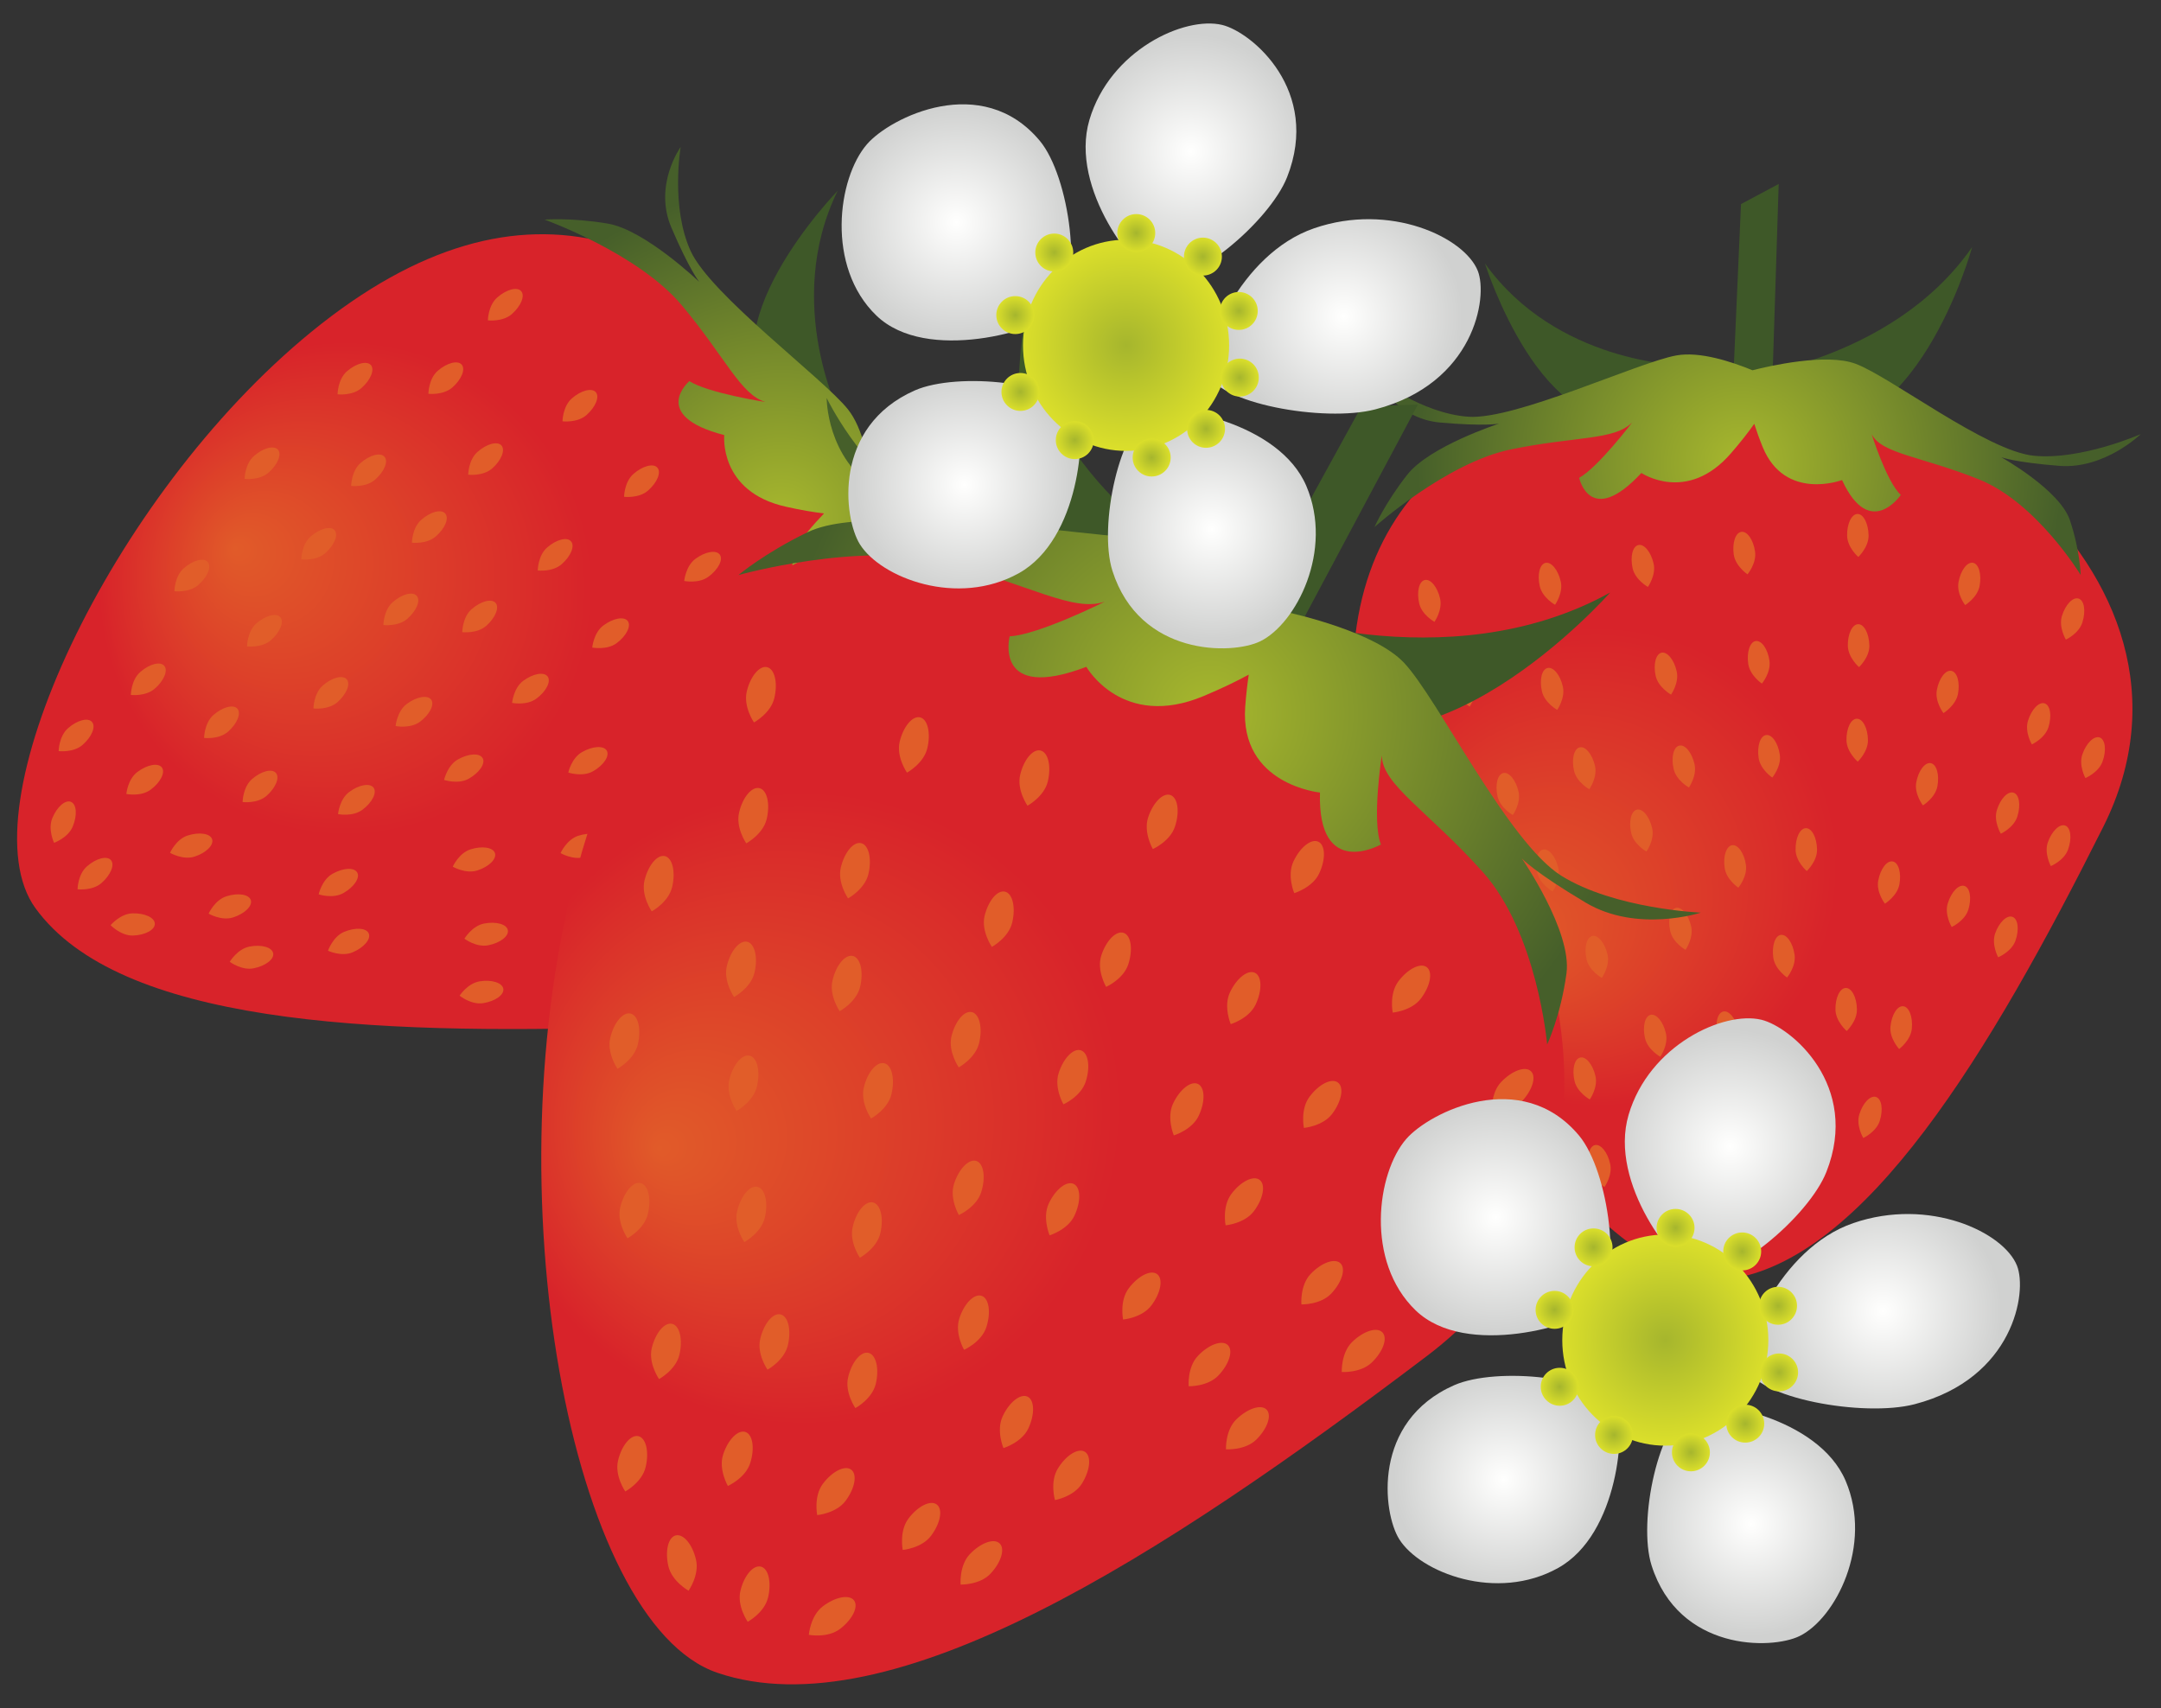 <?xml version="1.0" encoding="UTF-8"?> <svg xmlns="http://www.w3.org/2000/svg" xmlns:xlink="http://www.w3.org/1999/xlink" x="0" y="0" width="525" height="415" viewBox="0, 0, 525, 415"><rect x="0" y="0" width="525" height="415" fill="#333333" stroke="none"/><defs><radialGradient id="Gradient_1" gradientUnits="userSpaceOnUse" cx="391.442" cy="207.703" r="66.938" fx="367.375" fy="229.188"><stop offset="0" stop-color="#E15B29"></stop><stop offset="0.871" stop-color="#D8232A"></stop><stop offset="1" stop-color="#D8232A"></stop></radialGradient><radialGradient id="Gradient_2" gradientUnits="userSpaceOnUse" cx="422.789" cy="112.618" r="78.51"><stop offset="0" stop-color="#A7B72D"></stop><stop offset="0.005" stop-color="#A7B72D"></stop><stop offset="1" stop-color="#465F2A"></stop></radialGradient><radialGradient id="Gradient_3" gradientUnits="userSpaceOnUse" cx="88.218" cy="144.488" r="68.971" fx="56.959" fy="133.18"><stop offset="0" stop-color="#E15B29"></stop><stop offset="0.871" stop-color="#D8232A"></stop><stop offset="1" stop-color="#D8232A"></stop></radialGradient><radialGradient id="Gradient_4" gradientUnits="userSpaceOnUse" cx="189.792" cy="126.38" r="80.895"><stop offset="0" stop-color="#A7B72D"></stop><stop offset="0.005" stop-color="#A7B72D"></stop><stop offset="1" stop-color="#465F2A"></stop></radialGradient><radialGradient id="Gradient_5" gradientUnits="userSpaceOnUse" cx="200.998" cy="267.704" r="88.442" fx="159.923" fy="279.102"><stop offset="0" stop-color="#E15B29"></stop><stop offset="0.871" stop-color="#D8232A"></stop><stop offset="1" stop-color="#D8232A"></stop></radialGradient><radialGradient id="Gradient_6" gradientUnits="userSpaceOnUse" cx="293.712" cy="173.341" r="103.726"><stop offset="0" stop-color="#A7B72D"></stop><stop offset="0.005" stop-color="#A7B72D"></stop><stop offset="1" stop-color="#465F2A"></stop></radialGradient><radialGradient id="Gradient_7" gradientUnits="userSpaceOnUse" cx="232.351" cy="54.029" r="28.287"><stop offset="0" stop-color="#FFFFFE"></stop><stop offset="1" stop-color="#D0D1D0"></stop></radialGradient><radialGradient id="Gradient_8" gradientUnits="userSpaceOnUse" cx="234.285" cy="117.767" r="26.729"><stop offset="0" stop-color="#FFFFFE"></stop><stop offset="1" stop-color="#D0D1D0"></stop></radialGradient><radialGradient id="Gradient_9" gradientUnits="userSpaceOnUse" cx="294.418" cy="128.594" r="27.144"><stop offset="0" stop-color="#FFFFFE"></stop><stop offset="1" stop-color="#D0D1D0"></stop></radialGradient><radialGradient id="Gradient_10" gradientUnits="userSpaceOnUse" cx="326.432" cy="76.871" r="28.867"><stop offset="0" stop-color="#FFFFFE"></stop><stop offset="1" stop-color="#D0D1D0"></stop></radialGradient><radialGradient id="Gradient_11" gradientUnits="userSpaceOnUse" cx="289.339" cy="36.8" r="28.477"><stop offset="0" stop-color="#FFFFFE"></stop><stop offset="1" stop-color="#D0D1D0"></stop></radialGradient><radialGradient id="Gradient_12" gradientUnits="userSpaceOnUse" cx="273.569" cy="83.893" r="25.349"><stop offset="0" stop-color="#A6B62D"></stop><stop offset="0.005" stop-color="#A6B62D"></stop><stop offset="1" stop-color="#DBDF2B"></stop></radialGradient><radialGradient id="Gradient_13" gradientUnits="userSpaceOnUse" cx="256.127" cy="61.349" r="4.607"><stop offset="0" stop-color="#A6B62D"></stop><stop offset="0.005" stop-color="#A6B62D"></stop><stop offset="1" stop-color="#DBDF2B"></stop></radialGradient><radialGradient id="Gradient_14" gradientUnits="userSpaceOnUse" cx="246.655" cy="76.549" r="4.609"><stop offset="0" stop-color="#A6B62D"></stop><stop offset="0.005" stop-color="#A6B62D"></stop><stop offset="1" stop-color="#DBDF2B"></stop></radialGradient><radialGradient id="Gradient_15" gradientUnits="userSpaceOnUse" cx="247.905" cy="95.226" r="4.607"><stop offset="0" stop-color="#A6B62D"></stop><stop offset="0.005" stop-color="#A6B62D"></stop><stop offset="1" stop-color="#DBDF2B"></stop></radialGradient><radialGradient id="Gradient_16" gradientUnits="userSpaceOnUse" cx="261.108" cy="106.93" r="4.609"><stop offset="0" stop-color="#A6B62D"></stop><stop offset="0.005" stop-color="#A6B62D"></stop><stop offset="1" stop-color="#DBDF2B"></stop></radialGradient><radialGradient id="Gradient_17" gradientUnits="userSpaceOnUse" cx="279.79" cy="111.167" r="4.609"><stop offset="0" stop-color="#A6B62D"></stop><stop offset="0.005" stop-color="#A6B62D"></stop><stop offset="1" stop-color="#DBDF2B"></stop></radialGradient><radialGradient id="Gradient_18" gradientUnits="userSpaceOnUse" cx="293.002" cy="104.191" r="4.607"><stop offset="0" stop-color="#A6B62D"></stop><stop offset="0.005" stop-color="#A6B62D"></stop><stop offset="1" stop-color="#DBDF2B"></stop></radialGradient><radialGradient id="Gradient_19" gradientUnits="userSpaceOnUse" cx="301.206" cy="91.734" r="4.609"><stop offset="0" stop-color="#A6B62D"></stop><stop offset="0.005" stop-color="#A6B62D"></stop><stop offset="1" stop-color="#DBDF2B"></stop></radialGradient><radialGradient id="Gradient_20" gradientUnits="userSpaceOnUse" cx="300.961" cy="75.548" r="4.602"><stop offset="0" stop-color="#A6B62D"></stop><stop offset="0.005" stop-color="#A6B62D"></stop><stop offset="1" stop-color="#DBDF2B"></stop></radialGradient><radialGradient id="Gradient_21" gradientUnits="userSpaceOnUse" cx="292.241" cy="62.34" r="4.609"><stop offset="0" stop-color="#A6B62D"></stop><stop offset="0.005" stop-color="#A6B62D"></stop><stop offset="1" stop-color="#DBDF2B"></stop></radialGradient><radialGradient id="Gradient_22" gradientUnits="userSpaceOnUse" cx="276.049" cy="56.617" r="4.609"><stop offset="0" stop-color="#A6B62D"></stop><stop offset="0.005" stop-color="#A6B62D"></stop><stop offset="1" stop-color="#DBDF2B"></stop></radialGradient><radialGradient id="Gradient_23" gradientUnits="userSpaceOnUse" cx="363.358" cy="295.726" r="28.293"><stop offset="0" stop-color="#FFFFFE"></stop><stop offset="1" stop-color="#D0D1D0"></stop></radialGradient><radialGradient id="Gradient_24" gradientUnits="userSpaceOnUse" cx="365.293" cy="359.455" r="26.729"><stop offset="0" stop-color="#FFFFFE"></stop><stop offset="1" stop-color="#D0D1D0"></stop></radialGradient><radialGradient id="Gradient_25" gradientUnits="userSpaceOnUse" cx="425.425" cy="370.284" r="27.146"><stop offset="0" stop-color="#FFFFFE"></stop><stop offset="1" stop-color="#D0D1D0"></stop></radialGradient><radialGradient id="Gradient_26" gradientUnits="userSpaceOnUse" cx="457.442" cy="318.565" r="28.863"><stop offset="0" stop-color="#FFFFFE"></stop><stop offset="1" stop-color="#D0D1D0"></stop></radialGradient><radialGradient id="Gradient_27" gradientUnits="userSpaceOnUse" cx="420.345" cy="278.496" r="28.483"><stop offset="0" stop-color="#FFFFFE"></stop><stop offset="1" stop-color="#D0D1D0"></stop></radialGradient><radialGradient id="Gradient_28" gradientUnits="userSpaceOnUse" cx="404.575" cy="325.581" r="25.339"><stop offset="0" stop-color="#A6B62D"></stop><stop offset="0.005" stop-color="#A6B62D"></stop><stop offset="1" stop-color="#DBDF2B"></stop></radialGradient><radialGradient id="Gradient_29" gradientUnits="userSpaceOnUse" cx="387.143" cy="303.047" r="4.607"><stop offset="0" stop-color="#A6B62D"></stop><stop offset="0.005" stop-color="#A6B62D"></stop><stop offset="1" stop-color="#DBDF2B"></stop></radialGradient><radialGradient id="Gradient_30" gradientUnits="userSpaceOnUse" cx="377.67" cy="318.228" r="4.609"><stop offset="0" stop-color="#A6B62D"></stop><stop offset="0.005" stop-color="#A6B62D"></stop><stop offset="1" stop-color="#DBDF2B"></stop></radialGradient><radialGradient id="Gradient_31" gradientUnits="userSpaceOnUse" cx="378.92" cy="336.919" r="4.609"><stop offset="0" stop-color="#A6B62D"></stop><stop offset="0.005" stop-color="#A6B62D"></stop><stop offset="1" stop-color="#DBDF2B"></stop></radialGradient><radialGradient id="Gradient_32" gradientUnits="userSpaceOnUse" cx="392.114" cy="348.619" r="4.604"><stop offset="0" stop-color="#A6B62D"></stop><stop offset="0.005" stop-color="#A6B62D"></stop><stop offset="1" stop-color="#DBDF2B"></stop></radialGradient><radialGradient id="Gradient_33" gradientUnits="userSpaceOnUse" cx="410.795" cy="352.852" r="4.607"><stop offset="0" stop-color="#A6B62D"></stop><stop offset="0.005" stop-color="#A6B62D"></stop><stop offset="1" stop-color="#DBDF2B"></stop></radialGradient><radialGradient id="Gradient_34" gradientUnits="userSpaceOnUse" cx="423.999" cy="345.879" r="4.607"><stop offset="0" stop-color="#A6B62D"></stop><stop offset="0.005" stop-color="#A6B62D"></stop><stop offset="1" stop-color="#DBDF2B"></stop></radialGradient><radialGradient id="Gradient_35" gradientUnits="userSpaceOnUse" cx="432.221" cy="333.429" r="4.607"><stop offset="0" stop-color="#A6B62D"></stop><stop offset="0.005" stop-color="#A6B62D"></stop><stop offset="1" stop-color="#DBDF2B"></stop></radialGradient><radialGradient id="Gradient_36" gradientUnits="userSpaceOnUse" cx="431.967" cy="317.242" r="4.609"><stop offset="0" stop-color="#A6B62D"></stop><stop offset="0.005" stop-color="#A6B62D"></stop><stop offset="1" stop-color="#DBDF2B"></stop></radialGradient><radialGradient id="Gradient_37" gradientUnits="userSpaceOnUse" cx="423.256" cy="304.039" r="4.609"><stop offset="0" stop-color="#A6B62D"></stop><stop offset="0.005" stop-color="#A6B62D"></stop><stop offset="1" stop-color="#DBDF2B"></stop></radialGradient><radialGradient id="Gradient_38" gradientUnits="userSpaceOnUse" cx="407.065" cy="298.311" r="4.607"><stop offset="0" stop-color="#A6B62D"></stop><stop offset="0.005" stop-color="#A6B62D"></stop><stop offset="1" stop-color="#DBDF2B"></stop></radialGradient></defs><g id="Layer_1"><path d="M408.744,88.736 C408.744,88.736 378.139,88.306 360.756,64 C360.756,64 374.779,108.511 398.51,100.611 C422.24,92.701 408.744,88.736 408.744,88.736" fill="#3E5828"></path><path d="M420.697,92.017 C420.697,92.017 459.389,88.472 479.115,60.025 C479.115,60.025 465.522,110.328 434.74,104.039 C403.959,97.74 420.697,92.017 420.697,92.017" fill="#3E5828"></path><path d="M510.99,200.845 C483.529,255.65 453.081,306.392 419.76,310.797 C391.42,314.547 342.709,249.263 331.108,189.068 C318.667,124.371 354.917,97.974 409.311,90.396 C463.705,82.818 542.104,138.677 510.99,200.845 z" fill="url(#Gradient_1)"></path><path d="M346.147,140.914 C347.553,140.592 349.213,142.613 349.858,145.416 C350.502,148.228 348.49,151.08 348.49,151.08 C348.49,151.08 345.404,149.381 344.779,146.578 C344.135,143.775 344.74,141.226 346.147,140.914" fill="#E15D29"></path><path d="M354.721,161.48 C356.127,161.168 357.787,163.179 358.432,165.992 C359.076,168.804 357.045,171.656 357.045,171.656 C357.045,171.656 353.979,169.967 353.334,167.154 C352.69,164.332 353.315,161.793 354.721,161.48" fill="#E15D29"></path><path d="M375.463,136.754 C376.869,136.431 378.529,138.453 379.174,141.265 C379.819,144.068 377.787,146.929 377.787,146.929 C377.787,146.929 374.721,145.23 374.076,142.418 C373.432,139.625 374.057,137.066 375.463,136.754" fill="#E15D29"></path><path d="M398.022,132.418 C399.428,132.086 401.088,134.097 401.733,136.92 C402.377,139.732 400.346,142.593 400.346,142.593 C400.346,142.593 397.279,140.894 396.635,138.082 C396.01,135.269 396.615,132.73 398.022,132.418" fill="#E15D29"></path><path d="M375.971,162.291 C377.377,161.968 379.057,163.99 379.682,166.802 C380.326,169.595 378.315,172.467 378.315,172.467 C378.315,172.467 375.248,170.767 374.604,167.965 C373.959,165.152 374.565,162.603 375.971,162.291" fill="#E15D29"></path><path d="M383.783,181.568 C385.19,181.236 386.831,183.267 387.494,186.08 C388.139,188.883 386.108,191.744 386.108,191.744 C386.108,191.744 383.042,190.054 382.397,187.252 C381.752,184.42 382.377,181.89 383.783,181.568" fill="#E15D29"></path><path d="M397.67,196.705 C399.076,196.383 400.736,198.404 401.381,201.217 C402.026,204.029 399.994,206.881 399.994,206.881 C399.994,206.881 396.928,205.181 396.283,202.369 C395.658,199.566 396.264,197.037 397.67,196.705" fill="#E15D29"></path><path d="M403.647,158.58 C405.033,158.267 406.713,160.279 407.338,163.092 C407.983,165.894 405.971,168.756 405.971,168.756 C405.971,168.756 402.904,167.056 402.24,164.254 C401.615,161.451 402.24,158.912 403.647,158.58" fill="#E15D29"></path><path d="M407.983,181.148 C409.389,180.826 411.029,182.847 411.674,185.65 C412.319,188.463 410.307,191.324 410.307,191.324 C410.307,191.324 407.24,189.625 406.596,186.822 C405.951,184.01 406.557,181.461 407.983,181.148" fill="#E15D29"></path><path d="M407.143,220.582 C408.549,220.25 410.229,222.261 410.854,225.074 C411.498,227.896 409.486,230.758 409.486,230.758 C409.486,230.758 406.42,229.058 405.776,226.246 C405.131,223.433 405.756,220.894 407.143,220.582" fill="#E15D29"></path><path d="M418.647,245.748 C420.053,245.426 421.713,247.447 422.338,250.26 C422.983,253.072 420.971,255.924 420.971,255.924 C420.971,255.924 417.904,254.244 417.26,251.431 C416.615,248.609 417.24,246.07 418.647,245.748" fill="#E15D29"></path><path d="M365.209,187.818 C366.615,187.496 368.276,189.517 368.92,192.33 C369.565,195.142 367.533,198.013 367.533,198.013 C367.533,198.013 364.467,196.314 363.822,193.492 C363.178,190.679 363.803,188.14 365.209,187.818" fill="#E15D29"></path><path d="M374.877,206.402 C376.283,206.08 377.944,208.101 378.588,210.904 C379.213,213.717 377.201,216.578 377.201,216.578 C377.201,216.578 374.115,214.879 373.49,212.066 C372.846,209.263 373.451,206.715 374.877,206.402" fill="#E15D29"></path><path d="M386.831,227.398 C388.236,227.086 389.897,229.097 390.542,231.91 C391.186,234.713 389.154,237.574 389.154,237.574 C389.154,237.574 386.088,235.885 385.444,233.072 C384.819,230.26 385.424,227.72 386.831,227.398" fill="#E15D29"></path><path d="M401.01,246.549 C402.417,246.236 404.096,248.248 404.721,251.06 C405.365,253.873 403.354,256.734 403.354,256.734 C403.354,256.734 400.287,255.035 399.643,252.232 C398.998,249.42 399.604,246.881 401.01,246.549" fill="#E15D29"></path><path d="M344.662,180.396 C346.069,180.074 347.729,182.076 348.373,184.888 C349.018,187.701 346.986,190.572 346.986,190.572 C346.986,190.572 343.92,188.873 343.276,186.06 C342.631,183.258 343.256,180.709 344.662,180.396" fill="#E15D29"></path><path d="M351.811,209.146 C353.217,208.814 354.877,210.836 355.522,213.638 C356.167,216.461 354.135,219.322 354.135,219.322 C354.135,219.322 351.069,217.623 350.424,214.81 C349.779,211.998 350.404,209.468 351.811,209.146" fill="#E15D29"></path><path d="M367.24,236.275 C368.667,235.963 370.307,237.974 370.951,240.787 C371.596,243.59 369.584,246.451 369.584,246.451 C369.584,246.451 366.518,244.761 365.873,241.949 C365.229,239.136 365.854,236.588 367.24,236.275" fill="#E15D29"></path><path d="M383.901,256.929 C385.307,256.607 386.967,258.629 387.611,261.441 C388.256,264.244 386.225,267.115 386.225,267.115 C386.225,267.115 383.158,265.416 382.514,262.603 C381.869,259.781 382.494,257.242 383.901,256.929" fill="#E15D29"></path><path d="M387.475,278.199 C388.881,277.886 390.542,279.898 391.167,282.711 C391.831,285.523 389.799,288.375 389.799,288.375 C389.799,288.375 386.733,286.695 386.088,283.873 C385.444,281.07 386.069,278.521 387.475,278.199" fill="#E15D29"></path><path d="M423.042,129.215 C424.467,129 425.971,131.148 426.381,134 C426.792,136.842 424.545,139.537 424.545,139.537 C424.545,139.537 421.635,137.593 421.205,134.752 C420.795,131.89 421.615,129.41 423.042,129.215" fill="#E15D29"></path><path d="M426.537,155.738 C427.983,155.533 429.467,157.681 429.877,160.523 C430.287,163.385 428.042,166.08 428.042,166.08 C428.042,166.08 425.131,164.136 424.721,161.275 C424.311,158.433 425.131,155.953 426.537,155.738" fill="#E15D29"></path><path d="M429.057,178.58 C430.483,178.365 431.986,180.513 432.397,183.375 C432.807,186.217 430.561,188.912 430.561,188.912 C430.561,188.912 427.651,186.968 427.24,184.117 C426.831,181.265 427.631,178.785 429.057,178.58" fill="#E15D29"></path><path d="M420.815,205.338 C422.24,205.142 423.744,207.281 424.154,210.123 C424.565,212.974 422.319,215.66 422.319,215.66 C422.319,215.66 419.408,213.726 418.998,210.875 C418.569,208.033 419.389,205.552 420.815,205.338" fill="#E15D29"></path><path d="M432.631,227.135 C434.076,226.929 435.561,229.078 435.971,231.929 C436.401,234.791 434.154,237.486 434.154,237.486 C434.154,237.486 431.225,235.533 430.815,232.691 C430.404,229.83 431.205,227.349 432.631,227.135" fill="#E15D29"></path><path d="M404.76,268.814 C406.186,268.599 407.67,270.738 408.101,273.59 C408.51,276.451 406.264,279.136 406.264,279.136 C406.264,279.136 403.354,277.203 402.924,274.361 C402.514,271.49 403.334,269.01 404.76,268.814" fill="#E15D29"></path><path d="M451.264,124.869 C452.69,124.84 453.901,127.154 453.959,130.045 C454.018,132.926 451.459,135.318 451.459,135.318 C451.459,135.318 448.803,133.033 448.744,130.142 C448.686,127.252 449.819,124.908 451.264,124.869" fill="#E15D29"></path><path d="M451.42,151.646 C452.865,151.597 454.076,153.922 454.154,156.812 C454.213,159.693 451.635,162.076 451.635,162.076 C451.635,162.076 448.979,159.791 448.92,156.9 C448.861,154.029 449.994,151.676 451.42,151.646" fill="#E15D29"></path><path d="M451.088,174.615 C452.533,174.576 453.764,176.881 453.803,179.771 C453.861,182.662 451.322,185.045 451.322,185.045 C451.322,185.045 448.667,182.769 448.588,179.888 C448.529,176.998 449.643,174.635 451.088,174.615" fill="#E15D29"></path><path d="M438.725,201.207 C440.17,201.168 441.381,203.482 441.44,206.363 C441.498,209.244 438.94,211.627 438.94,211.627 C438.94,211.627 436.283,209.351 436.225,206.48 C436.167,203.59 437.279,201.226 438.725,201.207" fill="#E15D29"></path><path d="M448.432,240.025 C449.858,240.006 451.088,242.32 451.127,245.201 C451.205,248.082 448.647,250.484 448.647,250.484 C448.647,250.484 445.971,248.189 445.912,245.318 C445.854,242.418 446.967,240.064 448.432,240.025" fill="#E15D29"></path><path d="M479.331,136.734 C480.736,136.998 481.459,139.508 480.932,142.359 C480.404,145.181 477.417,147.008 477.417,147.008 C477.417,147.008 475.268,144.224 475.815,141.392 C476.342,138.551 477.904,136.47 479.331,136.734" fill="#E15D29"></path><path d="M474.057,162.984 C475.483,163.248 476.205,165.758 475.678,168.59 C475.131,171.431 472.143,173.248 472.143,173.248 C472.143,173.248 470.014,170.465 470.542,167.642 C471.069,164.801 472.651,162.72 474.057,162.984" fill="#E15D29"></path><path d="M469.057,185.406 C470.483,185.679 471.205,188.199 470.678,191.031 C470.151,193.853 467.162,195.67 467.162,195.67 C467.162,195.67 465.014,192.896 465.542,190.064 C466.069,187.232 467.651,185.152 469.057,185.406" fill="#E15D29"></path><path d="M459.819,209.293 C461.244,209.547 461.967,212.056 461.44,214.898 C460.893,217.73 457.924,219.547 457.924,219.547 C457.924,219.547 455.776,216.773 456.303,213.941 C456.831,211.109 458.393,209.019 459.819,209.293" fill="#E15D29"></path><path d="M442.221,265.201 C443.647,265.465 444.369,267.984 443.842,270.816 C443.295,273.648 440.307,275.455 440.307,275.455 C440.307,275.455 438.178,272.681 438.705,269.859 C439.233,267.017 440.815,264.937 442.221,265.201" fill="#E15D29"></path><path d="M462.358,244.468 C463.803,244.605 464.74,247.047 464.467,249.908 C464.194,252.779 461.381,254.859 461.381,254.859 C461.381,254.859 458.998,252.281 459.272,249.42 C459.545,246.549 460.932,244.322 462.358,244.468" fill="#E15D29"></path><path d="M504.975,145.426 C506.361,145.855 506.772,148.424 505.912,151.177 C505.072,153.931 501.889,155.396 501.889,155.396 C501.889,155.396 500.092,152.398 500.932,149.644 C501.792,146.871 503.588,144.986 504.975,145.426" fill="#E15D29"></path><path d="M496.713,170.885 C498.101,171.304 498.51,173.883 497.67,176.646 C496.811,179.39 493.627,180.855 493.627,180.855 C493.627,180.855 491.831,177.847 492.69,175.093 C493.529,172.349 495.346,170.455 496.713,170.885" fill="#E15D29"></path><path d="M489.174,192.584 C490.561,193.004 490.971,195.582 490.111,198.336 C489.272,201.09 486.088,202.554 486.088,202.554 C486.088,202.554 484.272,199.556 485.131,196.793 C485.99,194.039 487.787,192.154 489.174,192.584" fill="#E15D29"></path><path d="M477.24,215.24 C478.608,215.66 479.037,218.238 478.197,220.992 C477.338,223.746 474.154,225.211 474.154,225.211 C474.154,225.211 472.338,222.213 473.197,219.468 C474.057,216.695 475.854,214.81 477.24,215.24" fill="#E15D29"></path><path d="M510.111,179.166 C511.459,179.664 511.792,182.252 510.815,184.967 C509.877,187.681 506.635,189.029 506.635,189.029 C506.635,189.029 504.936,185.943 505.912,183.238 C506.851,180.504 508.744,178.707 510.111,179.166" fill="#E15D29"></path><path d="M501.713,200.562 C503.081,201.051 503.393,203.648 502.436,206.353 C501.479,209.078 498.236,210.416 498.236,210.416 C498.236,210.416 496.557,207.33 497.514,204.635 C498.471,201.9 500.365,200.093 501.713,200.562" fill="#E15D29"></path><path d="M488.901,222.75 C490.268,223.218 490.601,225.816 489.643,228.541 C488.667,231.246 485.444,232.574 485.444,232.574 C485.444,232.574 483.764,229.517 484.701,226.793 C485.658,224.078 487.553,222.252 488.901,222.75" fill="#E15D29"></path><path d="M455.756,266.51 C457.123,266.939 457.553,269.508 456.694,272.261 C455.854,275.015 452.67,276.48 452.67,276.48 C452.67,276.48 450.854,273.472 451.713,270.718 C452.572,267.955 454.369,266.07 455.756,266.51" fill="#E15D29"></path><path d="M425.287,266.412 C426.713,266.676 427.417,269.195 426.889,272.027 C426.361,274.859 423.373,276.676 423.373,276.676 C423.373,276.676 421.225,273.902 421.772,271.06 C422.299,268.228 423.861,266.148 425.287,266.412" fill="#E15D29"></path><path d="M401.694,291.5 C402.826,290.592 405.209,291.676 407.045,293.912 C408.861,296.138 408.315,299.605 408.315,299.605 C408.315,299.605 404.819,299.429 402.983,297.203 C401.167,294.976 400.581,292.427 401.694,291.5" fill="#E15D29"></path><path d="M418.256,289.752 C419.662,289.439 421.322,291.451 421.967,294.254 C422.611,297.066 420.601,299.937 420.601,299.937 C420.601,299.937 417.514,298.238 416.889,295.426 C416.244,292.613 416.851,290.074 418.256,289.752" fill="#E15D29"></path><path d="M436.381,287.75 C437.67,288.385 437.67,291.011 436.381,293.58 C435.111,296.168 431.733,297.105 431.733,297.105 C431.733,297.105 430.444,293.843 431.713,291.265 C433.002,288.668 435.092,287.105 436.381,287.75" fill="#E15D29"></path><path d="M420.697,100.875 L422.963,49.586 L432.123,44.693 L430.404,98.404 L420.697,100.875" fill="#3E5828"></path><path d="M494.076,110.718 C482.611,109.566 459.213,91.49 450.795,88.375 C443.667,85.728 429.76,88.931 425.756,89.957 C420.561,87.818 412.904,85.328 407.26,86.353 C397.963,88.023 368.178,102.037 356.752,101.246 C345.326,100.474 334.076,91.685 334.076,91.685 C334.076,91.685 338.92,101.656 349.819,102.652 C360.697,103.619 364.174,102.926 364.174,102.926 C364.174,102.926 347.319,108.385 341.869,115.347 C336.42,122.31 333.92,128.052 333.92,128.052 C333.92,128.052 351.401,112.388 367.104,109.176 C382.807,105.943 392.221,107.008 396.518,102.633 C396.518,102.633 388.256,113.541 383.647,116.09 C383.647,116.09 386.264,128.345 398.764,114.908 C398.764,114.908 409.858,122.427 420.502,110.152 C422.885,107.408 424.74,105.025 426.186,102.965 C426.733,104.644 427.377,106.51 428.217,108.57 C433.647,121.871 447.514,116.627 447.514,116.627 C454.272,131.334 461.792,120.24 461.792,120.24 C458.334,117.076 454.701,105.465 454.701,105.465 C457.104,110.269 466.733,110.836 480.756,116.461 C494.799,122.086 505.483,139.683 505.483,139.683 C505.483,139.683 505.365,133.863 502.885,126.422 C500.404,118.98 486.167,111.07 486.167,111.07 C486.167,111.07 489.272,112.301 500.287,113.179 C511.322,114.029 520.092,105.465 520.092,105.465 C520.092,105.465 505.561,111.871 494.076,110.718 z" fill="url(#Gradient_2)"></path><path d="M204.565,101.929 C204.565,101.929 189.975,73.98 203.51,46.343 C203.51,46.343 169.994,80.826 188.783,98.492 C207.572,116.148 204.565,101.929 204.565,101.929" fill="#3E5828"></path><path d="M207.436,114.39 C207.436,114.39 229.604,147.76 265.033,151.734 C265.033,151.734 212.768,164.01 203.412,133.023 C194.057,102.037 207.436,114.39 207.436,114.39" fill="#3E5828"></path><path d="M152.944,249.527 C89.819,251.451 28.901,248.677 8.588,220.611 C-8.678,196.754 26.694,120.64 75.581,80.67 C128.158,37.711 169.838,57.681 203.334,103.287 C236.811,148.902 224.545,247.33 152.944,249.527 z" fill="url(#Gradient_3)"></path><path d="M126.615,70.738 C127.592,71.851 126.576,74.342 124.351,76.304 C122.123,78.267 118.529,77.828 118.529,77.828 C118.529,77.828 118.569,74.215 120.815,72.261 C123.042,70.308 125.639,69.615 126.615,70.738" fill="#E15D29"></path><path d="M112.162,88.58 C113.139,89.693 112.123,92.183 109.897,94.136 C107.651,96.09 104.076,95.67 104.076,95.67 C104.076,95.67 104.096,92.056 106.342,90.093 C108.588,88.14 111.186,87.467 112.162,88.58" fill="#E15D29"></path><path d="M144.74,95.279 C145.717,96.392 144.701,98.883 142.475,100.845 C140.229,102.799 136.654,102.359 136.654,102.359 C136.654,102.359 136.694,98.756 138.92,96.802 C141.147,94.84 143.764,94.166 144.74,95.279" fill="#E15D29"></path><path d="M159.701,113.619 C160.697,114.732 159.682,117.213 157.436,119.185 C155.209,121.138 151.615,120.699 151.615,120.699 C151.615,120.699 151.654,117.086 153.901,115.133 C156.127,113.179 158.744,112.496 159.701,113.619" fill="#E15D29"></path><path d="M121.831,108.238 C122.807,109.351 121.792,111.851 119.565,113.814 C117.319,115.767 113.744,115.328 113.744,115.328 C113.744,115.328 113.783,111.724 116.029,109.771 C118.256,107.799 120.854,107.125 121.831,108.238" fill="#E15D29"></path><path d="M108.158,124.761 C109.154,125.875 108.139,128.355 105.893,130.308 C103.667,132.281 100.072,131.842 100.072,131.842 C100.072,131.842 100.111,128.228 102.358,126.275 C104.584,124.312 107.201,123.638 108.158,124.761" fill="#E15D29"></path><path d="M101.244,144.761 C102.221,145.875 101.205,148.365 98.979,150.318 C96.733,152.281 93.139,151.851 93.139,151.851 C93.139,151.851 93.178,148.238 95.424,146.285 C97.651,144.322 100.268,143.638 101.244,144.761" fill="#E15D29"></path><path d="M138.725,131.519 C139.701,132.633 138.686,135.123 136.459,137.066 C134.213,139.039 130.639,138.599 130.639,138.599 C130.639,138.599 130.678,134.986 132.904,133.033 C135.151,131.07 137.748,130.386 138.725,131.519" fill="#E15D29"></path><path d="M120.404,146.48 C121.361,147.603 120.346,150.093 118.119,152.056 C115.873,154.01 112.299,153.58 112.299,153.58 C112.299,153.58 112.338,149.967 114.565,148.004 C116.811,146.051 119.408,145.357 120.404,146.48" fill="#E15D29"></path><path d="M84.233,165.035 C85.209,166.148 84.194,168.638 81.967,170.611 C79.721,172.554 76.147,172.125 76.147,172.125 C76.147,172.125 76.186,168.521 78.412,166.549 C80.658,164.595 83.256,163.922 84.233,165.035" fill="#E15D29"></path><path d="M67.026,187.779 C68.002,188.892 66.986,191.392 64.76,193.345 C62.533,195.299 58.94,194.859 58.94,194.859 C58.94,194.859 58.979,191.256 61.205,189.293 C63.451,187.34 66.049,186.666 67.026,187.779" fill="#E15D29"></path><path d="M93.412,110.972 C94.389,112.086 93.373,114.576 91.127,116.529 C88.901,118.492 85.307,118.052 85.307,118.052 C85.307,118.052 85.346,114.449 87.592,112.496 C89.819,110.533 92.436,109.849 93.412,110.972" fill="#E15D29"></path><path d="M81.283,128.814 C82.26,129.937 81.244,132.427 79.018,134.39 C76.772,136.353 73.197,135.904 73.197,135.904 C73.197,135.904 73.236,132.301 75.463,130.347 C77.709,128.394 80.307,127.711 81.283,128.814" fill="#E15D29"></path><path d="M68.101,149.947 C69.076,151.06 68.061,153.551 65.834,155.523 C63.588,157.467 60.014,157.037 60.014,157.037 C60.014,157.037 60.053,153.433 62.279,151.461 C64.526,149.508 67.123,148.834 68.101,149.947" fill="#E15D29"></path><path d="M57.67,172.183 C58.647,173.297 57.631,175.797 55.404,177.76 C53.178,179.713 49.584,179.283 49.584,179.283 C49.584,179.283 49.623,175.67 51.851,173.707 C54.096,171.754 56.694,171.06 57.67,172.183" fill="#E15D29"></path><path d="M90.111,88.697 C91.069,89.82 90.053,92.31 87.826,94.263 C85.601,96.236 82.006,95.797 82.006,95.797 C82.006,95.797 82.045,92.183 84.272,90.22 C86.518,88.267 89.115,87.584 90.111,88.697" fill="#E15D29"></path><path d="M67.533,109.254 C68.49,110.377 67.475,112.867 65.248,114.82 C63.022,116.783 59.428,116.343 59.428,116.343 C59.428,116.343 59.467,112.73 61.713,110.777 C63.94,108.814 66.537,108.14 67.533,109.254" fill="#E15D29"></path><path d="M50.463,136.529 C51.44,137.652 50.444,140.152 48.197,142.105 C45.971,144.068 42.377,143.638 42.377,143.638 C42.377,143.638 42.416,140.015 44.643,138.062 C46.889,136.09 49.506,135.416 50.463,136.529" fill="#E15D29"></path><path d="M39.897,161.754 C40.873,162.867 39.858,165.357 37.611,167.301 C35.385,169.263 31.791,168.834 31.791,168.834 C31.791,168.834 31.831,165.22 34.076,163.267 C36.303,161.314 38.92,160.621 39.897,161.754" fill="#E15D29"></path><path d="M22.338,175.386 C23.334,176.5 22.319,179 20.072,180.963 C17.846,182.916 14.252,182.486 14.252,182.486 C14.252,182.486 14.291,178.873 16.537,176.91 C18.764,174.957 21.381,174.273 22.338,175.386" fill="#E15D29"></path><path d="M174.858,134.732 C175.756,135.924 174.526,138.316 172.143,140.093 C169.779,141.871 166.225,141.148 166.225,141.148 C166.225,141.148 166.557,137.554 168.94,135.777 C171.322,134.01 173.979,133.541 174.858,134.732" fill="#E15D29"></path><path d="M152.514,150.885 C153.393,152.076 152.182,154.488 149.799,156.265 C147.436,158.013 143.881,157.32 143.881,157.32 C143.881,157.32 144.213,153.707 146.596,151.949 C148.979,150.172 151.635,149.693 152.514,150.885" fill="#E15D29"></path><path d="M133.042,164.351 C133.92,165.552 132.709,167.955 130.326,169.722 C127.944,171.5 124.408,170.767 124.408,170.767 C124.408,170.767 124.74,167.183 127.123,165.396 C129.506,163.638 132.143,163.16 133.042,164.351" fill="#E15D29"></path><path d="M104.74,169.967 C105.619,171.158 104.408,173.57 102.026,175.347 C99.643,177.105 96.108,176.392 96.108,176.392 C96.108,176.392 96.44,172.799 98.822,171.021 C101.205,169.254 103.842,168.775 104.74,169.967" fill="#E15D29"></path><path d="M90.756,191.363 C91.635,192.554 90.424,194.967 88.042,196.734 C85.658,198.502 82.123,197.789 82.123,197.789 C82.123,197.789 82.455,194.185 84.838,192.408 C87.201,190.65 89.858,190.162 90.756,191.363" fill="#E15D29"></path><path d="M39.331,186.461 C40.209,187.652 38.998,190.074 36.615,191.842 C34.233,193.619 30.697,192.896 30.697,192.896 C30.697,192.896 31.01,189.293 33.412,187.525 C35.795,185.748 38.432,185.269 39.331,186.461" fill="#E15D29"></path><path d="M192.592,158.189 C193.334,159.488 191.831,161.715 189.233,163.179 C186.654,164.644 183.236,163.482 183.236,163.482 C183.236,163.482 183.998,159.967 186.596,158.502 C189.174,157.037 191.869,156.89 192.592,158.189" fill="#E15D29"></path><path d="M168.412,171.451 C169.135,172.74 167.651,174.986 165.053,176.441 C162.475,177.906 159.037,176.754 159.037,176.754 C159.037,176.754 159.819,173.228 162.417,171.763 C164.994,170.299 167.69,170.162 168.412,171.451" fill="#E15D29"></path><path d="M147.417,182.379 C148.139,183.677 146.654,185.924 144.057,187.388 C141.479,188.843 138.061,187.691 138.061,187.691 C138.061,187.691 138.822,184.166 141.42,182.711 C143.998,181.236 146.694,181.09 147.417,182.379" fill="#E15D29"></path><path d="M117.26,184.195 C117.983,185.474 116.479,187.711 113.901,189.176 C111.322,190.631 107.885,189.488 107.885,189.488 C107.885,189.488 108.667,185.943 111.264,184.498 C113.842,183.033 116.537,182.896 117.26,184.195" fill="#E15D29"></path><path d="M86.792,211.988 C87.514,213.277 86.01,215.504 83.432,216.968 C80.854,218.433 77.417,217.281 77.417,217.281 C77.417,217.281 78.178,213.756 80.776,212.291 C83.373,210.826 86.049,210.679 86.792,211.988" fill="#E15D29"></path><path d="M195.581,189.459 C196.029,190.875 194.096,192.75 191.283,193.658 C188.451,194.566 185.326,192.74 185.326,192.74 C185.326,192.74 186.811,189.439 189.623,188.541 C192.455,187.633 195.131,188.043 195.581,189.459" fill="#E15D29"></path><path d="M169.194,197.515 C169.662,198.941 167.729,200.836 164.897,201.734 C162.065,202.633 158.959,200.806 158.959,200.806 C158.959,200.806 160.444,197.515 163.256,196.607 C166.088,195.709 168.744,196.109 169.194,197.515" fill="#E15D29"></path><path d="M146.42,203.961 C146.869,205.386 144.955,207.261 142.123,208.179 C139.292,209.088 136.186,207.261 136.186,207.261 C136.186,207.261 137.651,203.961 140.483,203.052 C143.315,202.144 145.971,202.554 146.42,203.961" fill="#E15D29"></path><path d="M120.248,207.271 C120.697,208.697 118.783,210.572 115.951,211.48 C113.119,212.379 109.994,210.562 109.994,210.562 C109.994,210.562 111.459,207.261 114.311,206.353 C117.123,205.455 119.779,205.855 120.248,207.271" fill="#E15D29"></path><path d="M60.932,218.677 C61.381,220.093 59.467,221.978 56.635,222.886 C53.803,223.795 50.678,221.968 50.678,221.968 C50.678,221.968 52.162,218.668 54.994,217.76 C57.826,216.851 60.483,217.271 60.932,218.677" fill="#E15D29"></path><path d="M89.584,226.783 C90.17,228.16 88.412,230.201 85.678,231.363 C82.944,232.515 79.682,230.982 79.682,230.982 C79.682,230.982 80.854,227.564 83.588,226.402 C86.322,225.26 89.018,225.416 89.584,226.783" fill="#E15D29"></path><path d="M200.248,216.959 C200.542,218.424 198.412,220.064 195.502,220.64 C192.572,221.217 189.701,219.049 189.701,219.049 C189.701,219.049 191.537,215.943 194.467,215.367 C197.377,214.791 199.955,215.494 200.248,216.959" fill="#E15D29"></path><path d="M173.139,221.939 C173.412,223.385 171.283,225.035 168.373,225.611 C165.444,226.187 162.572,224.019 162.572,224.019 C162.572,224.019 164.408,220.904 167.338,220.328 C170.248,219.761 172.846,220.474 173.139,221.939" fill="#E15D29"></path><path d="M149.76,225.718 C150.033,227.164 147.904,228.804 144.994,229.381 C142.084,229.957 139.194,227.799 139.194,227.799 C139.194,227.799 141.049,224.683 143.959,224.107 C146.869,223.521 149.467,224.254 149.76,225.718" fill="#E15D29"></path><path d="M123.373,225.963 C123.667,227.437 121.537,229.078 118.627,229.654 C115.697,230.24 112.826,228.052 112.826,228.052 C112.826,228.052 114.662,224.967 117.572,224.381 C120.483,223.804 123.081,224.517 123.373,225.963" fill="#E15D29"></path><path d="M172.162,238.131 C172.397,239.595 170.19,241.158 167.26,241.627 C164.331,242.076 161.518,239.801 161.518,239.801 C161.518,239.801 163.49,236.773 166.42,236.304 C169.351,235.845 171.928,236.666 172.162,238.131" fill="#E15D29"></path><path d="M148.647,240.982 C148.881,242.457 146.694,244.019 143.764,244.478 C140.815,244.947 138.022,242.662 138.022,242.662 C138.022,242.662 139.975,239.625 142.924,239.176 C145.854,238.707 148.412,239.527 148.647,240.982" fill="#E15D29"></path><path d="M122.279,240.23 C122.514,241.685 120.326,243.258 117.377,243.717 C114.447,244.176 111.654,241.9 111.654,241.9 C111.654,241.9 113.608,238.873 116.557,238.414 C119.467,237.945 122.045,238.765 122.279,240.23" fill="#E15D29"></path><path d="M66.361,231.588 C66.654,233.033 64.526,234.674 61.615,235.25 C58.705,235.836 55.815,233.668 55.815,233.668 C55.815,233.668 57.67,230.562 60.581,229.976 C63.49,229.4 66.088,230.123 66.361,231.588" fill="#E15D29"></path><path d="M51.537,203.902 C51.986,205.318 50.072,207.213 47.24,208.121 C44.408,209.019 41.303,207.193 41.303,207.193 C41.303,207.193 42.768,203.892 45.601,202.984 C48.432,202.086 51.088,202.486 51.537,203.902" fill="#E15D29"></path><path d="M17.24,194.81 C18.608,195.377 18.822,198.052 17.67,200.806 C16.557,203.541 13.139,204.761 13.139,204.761 C13.139,204.761 11.576,201.51 12.71,198.765 C13.842,196.011 15.873,194.244 17.24,194.81" fill="#E15D29"></path><path d="M26.947,208.961 C27.924,210.074 26.908,212.564 24.662,214.527 C22.436,216.48 18.842,216.051 18.842,216.051 C18.842,216.051 18.881,212.437 21.127,210.484 C23.354,208.531 25.951,207.838 26.947,208.961" fill="#E15D29"></path><path d="M37.611,224.4 C37.67,225.894 35.307,227.174 32.338,227.291 C29.369,227.379 26.869,224.771 26.869,224.771 C26.869,224.771 29.194,222.008 32.143,221.9 C35.131,221.802 37.572,222.926 37.611,224.4" fill="#E15D29"></path><path d="M199.408,118.746 L247.026,95.689 L255.951,101.597 L206.381,126.334 L199.408,118.746" fill="#3E5828"></path><path d="M226.381,190.093 C221.811,179.146 226.772,149.078 225.463,139.927 C224.369,132.154 214.662,121.119 211.792,117.974 C211.186,112.242 209.682,104.068 206.01,99.459 C199.936,91.832 172.651,71.685 167.768,60.943 C162.885,50.181 165.365,35.699 165.365,35.699 C165.365,35.699 158.686,44.976 163.119,55.318 C167.553,65.67 169.877,68.482 169.877,68.482 C169.877,68.482 156.674,55.865 147.709,54.332 C138.725,52.818 132.299,53.355 132.299,53.355 C132.299,53.355 155.053,61.519 165.658,74.195 C176.264,86.851 179.936,95.914 185.99,97.672 C185.99,97.672 172.045,95.513 167.475,92.593 C167.475,92.593 157.651,100.953 175.951,105.709 C175.951,105.709 174.565,119.449 190.912,123.101 C194.545,123.922 197.611,124.429 200.19,124.742 C198.94,126.051 197.572,127.554 196.108,129.322 C186.694,140.748 198.256,150.767 198.256,150.767 C188.217,164.078 201.947,165.484 201.947,165.484 C203.139,160.806 211.889,151.812 211.889,151.812 C208.705,156.343 212.904,165.357 214.662,180.845 C216.44,196.304 205.717,214.605 205.717,214.605 C205.717,214.605 210.912,211.676 216.459,205.767 C221.986,199.888 222.182,183.101 222.182,183.101 C222.182,183.101 222.592,186.51 227.221,196.929 C231.811,207.359 243.901,211.119 243.901,211.119 C243.901,211.119 230.971,201.07 226.381,190.093 z" fill="url(#Gradient_4)"></path><path d="M291.029,136.822 C291.029,136.822 255.014,118.443 248.627,79.478 C248.627,79.478 239.213,140.435 271.947,144.927 C304.701,149.429 291.029,136.822 291.029,136.822" fill="#3E5828"></path><path d="M303.276,147.711 C303.276,147.711 351.205,166.119 391.186,143.951 C391.186,143.951 345.678,195.601 312.885,170.162 C280.111,144.713 303.276,147.711 303.276,147.711" fill="#3E5828"></path><path d="M346.674,329.429 C282.123,378.336 216.381,420.66 174.311,406.412 C138.529,394.302 118.979,288.472 140.404,210.377 C163.451,126.422 221.831,116.343 290.717,139.127 C359.604,161.949 419.877,273.951 346.674,329.429 z" fill="url(#Gradient_5)"></path><path d="M186.361,162.086 C188.217,162.525 188.998,165.885 188.119,169.595 C187.26,173.297 183.178,175.513 183.178,175.513 C183.178,175.513 180.542,171.715 181.42,168.004 C182.299,164.293 184.526,161.646 186.361,162.086" fill="#E15D29"></path><path d="M184.506,191.48 C186.361,191.92 187.143,195.279 186.264,198.98 C185.385,202.691 181.303,204.888 181.303,204.888 C181.303,204.888 178.667,201.09 179.565,197.388 C180.424,193.687 182.651,191.041 184.506,191.48" fill="#E15D29"></path><path d="M223.529,174.283 C225.385,174.732 226.167,178.092 225.287,181.783 C224.408,185.504 220.346,187.711 220.346,187.711 C220.346,187.711 217.69,183.902 218.569,180.201 C219.467,176.49 221.674,173.853 223.529,174.283" fill="#E15D29"></path><path d="M252.787,182.34 C254.643,182.769 255.444,186.129 254.565,189.84 C253.686,193.551 249.623,195.748 249.623,195.748 C249.623,195.748 246.967,191.949 247.846,188.238 C248.725,184.537 250.951,181.89 252.787,182.34" fill="#E15D29"></path><path d="M209.213,204.849 C211.069,205.299 211.851,208.648 210.971,212.359 C210.092,216.06 206.029,218.258 206.029,218.258 C206.029,218.258 203.393,214.459 204.272,210.758 C205.151,207.066 207.358,204.41 209.213,204.849" fill="#E15D29"></path><path d="M207.201,232.252 C209.057,232.701 209.838,236.06 208.959,239.761 C208.061,243.472 203.998,245.67 203.998,245.67 C203.998,245.67 201.361,241.871 202.26,238.17 C203.119,234.468 205.346,231.822 207.201,232.252" fill="#E15D29"></path><path d="M214.819,258.316 C216.674,258.746 217.455,262.115 216.576,265.816 C215.697,269.537 211.615,271.734 211.615,271.734 C211.615,271.734 208.979,267.926 209.858,264.224 C210.736,260.513 212.963,257.877 214.819,258.316" fill="#E15D29"></path><path d="M244.154,216.627 C246.01,217.066 246.792,220.435 245.912,224.127 C245.033,227.838 240.971,230.045 240.971,230.045 C240.971,230.045 238.334,226.246 239.194,222.545 C240.092,218.834 242.299,216.177 244.154,216.627" fill="#E15D29"></path><path d="M236.108,245.894 C237.963,246.343 238.764,249.703 237.865,253.414 C236.986,257.115 232.924,259.322 232.924,259.322 C232.924,259.322 230.287,255.523 231.147,251.812 C232.045,248.101 234.252,245.445 236.108,245.894" fill="#E15D29"></path><path d="M212.084,292.135 C213.959,292.584 214.74,295.933 213.861,299.644 C212.983,303.355 208.901,305.562 208.901,305.562 C208.901,305.562 206.264,301.754 207.162,298.062 C208.022,294.342 210.248,291.695 212.084,292.135" fill="#E15D29"></path><path d="M210.99,328.677 C212.846,329.127 213.647,332.486 212.768,336.197 C211.889,339.898 207.807,342.095 207.807,342.095 C207.807,342.095 205.17,338.306 206.049,334.605 C206.928,330.894 209.135,328.248 210.99,328.677" fill="#E15D29"></path><path d="M181.537,228.804 C183.373,229.244 184.174,232.613 183.295,236.334 C182.417,240.025 178.334,242.232 178.334,242.232 C178.334,242.232 175.697,238.433 176.576,234.722 C177.455,231.021 179.682,228.365 181.537,228.804" fill="#E15D29"></path><path d="M182.123,256.48 C183.979,256.92 184.76,260.279 183.881,263.98 C183.002,267.701 178.94,269.908 178.94,269.908 C178.94,269.908 176.303,266.09 177.162,262.388 C178.042,258.687 180.268,256.041 182.123,256.48" fill="#E15D29"></path><path d="M184.037,288.345 C185.893,288.795 186.674,292.154 185.795,295.865 C184.897,299.566 180.834,301.773 180.834,301.773 C180.834,301.773 178.197,297.965 179.076,294.273 C179.955,290.552 182.162,287.906 184.037,288.345" fill="#E15D29"></path><path d="M189.643,319.342 C191.498,319.781 192.279,323.14 191.401,326.842 C190.522,330.552 186.459,332.76 186.459,332.76 C186.459,332.76 183.803,328.961 184.701,325.26 C185.581,321.549 187.787,318.892 189.643,319.342" fill="#E15D29"></path><path d="M161.537,207.994 C163.373,208.433 164.174,211.802 163.295,215.504 C162.417,219.205 158.334,221.422 158.334,221.422 C158.334,221.422 155.697,217.623 156.576,213.912 C157.475,210.211 159.682,207.554 161.537,207.994" fill="#E15D29"></path><path d="M153.197,246.246 C155.053,246.685 155.834,250.045 154.955,253.746 C154.076,257.457 150.014,259.664 150.014,259.664 C150.014,259.664 147.377,255.865 148.256,252.164 C149.135,248.453 151.342,245.797 153.197,246.246" fill="#E15D29"></path><path d="M155.639,287.437 C157.494,287.867 158.276,291.236 157.397,294.937 C156.518,298.638 152.455,300.845 152.455,300.845 C152.455,300.845 149.799,297.047 150.678,293.336 C151.576,289.635 153.783,286.968 155.639,287.437" fill="#E15D29"></path><path d="M163.295,321.627 C165.151,322.076 165.932,325.435 165.053,329.136 C164.194,332.838 160.111,335.045 160.111,335.045 C160.111,335.045 157.475,331.246 158.334,327.545 C159.233,323.834 161.44,321.187 163.295,321.627" fill="#E15D29"></path><path d="M155.111,348.922 C156.947,349.371 157.748,352.72 156.851,356.441 C155.99,360.142 151.908,362.349 151.908,362.349 C151.908,362.349 149.272,358.551 150.151,354.84 C151.029,351.138 153.256,348.482 155.111,348.922" fill="#E15D29"></path><path d="M284.311,193.14 C286.127,193.726 286.654,197.144 285.463,200.777 C284.311,204.4 280.072,206.275 280.072,206.275 C280.072,206.275 277.748,202.271 278.92,198.638 C280.092,195.025 282.514,192.554 284.311,193.14" fill="#E15D29"></path><path d="M272.963,226.636 C274.779,227.222 275.287,230.65 274.115,234.273 C272.944,237.886 268.725,239.761 268.725,239.761 C268.725,239.761 266.381,235.767 267.553,232.135 C268.725,228.511 271.147,226.051 272.963,226.636" fill="#E15D29"></path><path d="M262.592,255.181 C264.408,255.767 264.936,259.176 263.764,262.799 C262.592,266.422 258.354,268.297 258.354,268.297 C258.354,268.297 256.029,264.302 257.201,260.679 C258.373,257.056 260.795,254.586 262.592,255.181" fill="#E15D29"></path><path d="M237.201,282.056 C238.998,282.652 239.526,286.07 238.354,289.693 C237.182,293.326 232.944,295.191 232.944,295.191 C232.944,295.191 230.601,291.187 231.792,287.564 C232.963,283.951 235.385,281.48 237.201,282.056" fill="#E15D29"></path><path d="M238.471,314.82 C240.268,315.406 240.795,318.824 239.623,322.447 C238.451,326.06 234.213,327.935 234.213,327.935 C234.213,327.935 231.889,323.941 233.061,320.318 C234.233,316.685 236.654,314.224 238.471,314.82" fill="#E15D29"></path><path d="M181.088,347.896 C182.885,348.482 183.412,351.9 182.24,355.523 C181.049,359.136 176.831,361.011 176.831,361.011 C176.831,361.011 174.506,357.008 175.678,353.394 C176.851,349.771 179.272,347.301 181.088,347.896" fill="#E15D29"></path><path d="M320.287,204.498 C322.006,205.308 322.104,208.775 320.483,212.213 C318.861,215.66 314.428,216.988 314.428,216.988 C314.428,216.988 312.611,212.74 314.233,209.293 C315.854,205.826 318.549,203.687 320.287,204.498" fill="#E15D29"></path><path d="M304.858,236.334 C306.576,237.125 306.674,240.582 305.053,244.039 C303.432,247.486 298.998,248.814 298.998,248.814 C298.998,248.814 297.182,244.556 298.803,241.109 C300.424,237.672 303.119,235.523 304.858,236.334" fill="#E15D29"></path><path d="M291.029,263.345 C292.748,264.156 292.846,267.613 291.225,271.06 C289.623,274.517 285.17,275.845 285.17,275.845 C285.17,275.845 283.373,271.588 284.975,268.14 C286.596,264.683 289.311,262.535 291.029,263.345" fill="#E15D29"></path><path d="M260.834,287.633 C262.572,288.433 262.651,291.89 261.029,295.338 C259.428,298.785 254.994,300.123 254.994,300.123 C254.994,300.123 253.178,295.865 254.779,292.418 C256.401,288.961 259.115,286.812 260.834,287.633" fill="#E15D29"></path><path d="M249.623,339.312 C251.342,340.123 251.44,343.58 249.838,347.027 C248.217,350.474 243.783,351.812 243.783,351.812 C243.783,351.812 241.967,347.554 243.588,344.097 C245.19,340.65 247.904,338.511 249.623,339.312" fill="#E15D29"></path><path d="M346.615,234.967 C348.139,236.119 347.514,239.508 345.229,242.554 C342.963,245.601 338.354,246.011 338.354,246.011 C338.354,246.011 337.436,241.47 339.721,238.424 C342.006,235.377 345.092,233.834 346.615,234.967" fill="#E15D29"></path><path d="M325.033,262.994 C326.576,264.136 325.951,267.525 323.667,270.582 C321.381,273.629 316.772,274.029 316.772,274.029 C316.772,274.029 315.854,269.498 318.139,266.451 C320.424,263.394 323.51,261.842 325.033,262.994" fill="#E15D29"></path><path d="M306.01,286.646 C307.533,287.779 306.928,291.187 304.643,294.234 C302.358,297.281 297.748,297.691 297.748,297.691 C297.748,297.691 296.851,293.16 299.135,290.093 C301.401,287.047 304.486,285.504 306.01,286.646" fill="#E15D29"></path><path d="M281.108,309.547 C282.631,310.689 282.026,314.088 279.74,317.135 C277.455,320.181 272.846,320.582 272.846,320.582 C272.846,320.582 271.928,316.041 274.213,313.004 C276.498,309.967 279.584,308.404 281.108,309.547" fill="#E15D29"></path><path d="M227.572,365.513 C229.115,366.656 228.49,370.054 226.205,373.101 C223.92,376.158 219.311,376.558 219.311,376.558 C219.311,376.558 218.412,372.017 220.678,368.97 C222.963,365.924 226.049,364.371 227.572,365.513" fill="#E15D29"></path><path d="M263.549,352.701 C265.19,353.726 264.877,357.154 262.865,360.406 C260.873,363.629 256.303,364.449 256.303,364.449 C256.303,364.449 254.994,360.025 257.006,356.773 C258.998,353.521 261.947,351.715 263.549,352.701" fill="#E15D29"></path><path d="M371.928,260.25 C373.315,261.549 372.299,264.859 369.682,267.623 C367.084,270.386 362.455,270.26 362.455,270.26 C362.455,270.26 362.065,265.64 364.682,262.886 C367.299,260.123 370.561,258.931 371.928,260.25" fill="#E15D29"></path><path d="M347.279,285.592 C348.667,286.9 347.651,290.201 345.033,292.974 C342.417,295.738 337.768,295.611 337.768,295.611 C337.768,295.611 337.397,290.982 340.014,288.228 C342.651,285.465 345.893,284.283 347.279,285.592" fill="#E15D29"></path><path d="M325.639,306.9 C327.026,308.209 326.029,311.51 323.412,314.283 C320.795,317.037 316.167,316.91 316.167,316.91 C316.167,316.91 315.776,312.291 318.393,309.527 C321.01,306.773 324.252,305.592 325.639,306.9" fill="#E15D29"></path><path d="M298.276,326.773 C299.662,328.082 298.647,331.383 296.029,334.146 C293.412,336.92 288.783,336.793 288.783,336.793 C288.783,336.793 288.393,332.174 291.029,329.41 C293.647,326.636 296.889,325.474 298.276,326.773" fill="#E15D29"></path><path d="M358.295,303.238 C359.623,304.605 358.49,307.877 355.756,310.523 C353.042,313.189 348.412,312.877 348.412,312.877 C348.412,312.877 348.217,308.258 350.932,305.592 C353.667,302.935 356.947,301.871 358.295,303.238" fill="#E15D29"></path><path d="M335.834,323.687 C337.182,325.054 336.049,328.316 333.315,330.972 C330.601,333.638 325.971,333.326 325.971,333.326 C325.971,333.326 325.776,328.697 328.49,326.041 C331.225,323.375 334.506,322.32 335.834,323.687" fill="#E15D29"></path><path d="M307.709,342.467 C309.037,343.834 307.904,347.105 305.19,349.771 C302.455,352.427 297.846,352.115 297.846,352.115 C297.846,352.115 297.631,347.496 300.365,344.83 C303.101,342.164 306.381,341.109 307.709,342.467" fill="#E15D29"></path><path d="M242.846,374.967 C244.233,376.265 243.236,379.576 240.619,382.34 C238.002,385.103 233.373,384.976 233.373,384.976 C233.373,384.976 232.983,380.377 235.601,377.593 C238.236,374.83 241.459,373.648 242.846,374.967" fill="#E15D29"></path><path d="M206.792,357.056 C208.315,358.189 207.709,361.588 205.424,364.635 C203.139,367.691 198.529,368.092 198.529,368.092 C198.529,368.092 197.631,363.56 199.897,360.504 C202.182,357.457 205.268,355.904 206.792,357.056" fill="#E15D29"></path><path d="M164.194,373.023 C166.049,372.593 168.256,375.25 169.096,378.961 C169.955,382.681 167.279,386.461 167.279,386.461 C167.279,386.461 163.236,384.215 162.377,380.504 C161.518,376.812 162.338,373.433 164.194,373.023" fill="#E15D29"></path><path d="M184.838,380.611 C186.694,381.041 187.475,384.4 186.596,388.111 C185.717,391.822 181.654,394.01 181.654,394.01 C181.654,394.01 178.998,390.22 179.877,386.51 C180.756,382.808 182.983,380.162 184.838,380.611" fill="#E15D29"></path><path d="M207.475,388.814 C208.627,390.338 207.104,393.433 204.076,395.748 C201.049,398.052 196.498,397.183 196.498,397.183 C196.498,397.183 196.869,392.564 199.897,390.26 C202.924,387.955 206.322,387.31 207.475,388.814" fill="#E15D29"></path><path d="M298.101,158.209 L330.756,98.736 L344.467,98.287 L311.029,160.953 L298.101,158.209" fill="#3E5828"></path><path d="M379.292,212.75 C366.381,204.683 349.233,169.595 341.088,161.011 C334.154,153.677 315.815,149.361 310.463,148.228 C305.581,142.681 297.944,135.25 290.678,133.15 C278.667,129.683 235.19,128.892 222.104,121.295 C209.018,113.668 200.834,96.695 200.834,96.695 C200.834,96.695 200.756,111.353 213.061,118.892 C225.385,126.402 229.897,127.613 229.897,127.613 C229.897,127.613 206.752,124.215 196.225,129.293 C185.717,134.371 179.389,139.713 179.389,139.713 C179.389,139.713 209.233,131.353 229.74,136.724 C250.229,142.086 260.795,148.834 268.412,146.168 C268.412,146.168 252.26,154.254 245.287,154.595 C245.287,154.595 241.225,170.64 263.92,162.008 C263.92,162.008 272.651,177.398 292.455,169.088 C296.869,167.232 300.463,165.494 303.373,163.902 C303.042,166.187 302.729,168.785 302.514,171.724 C301.167,190.66 320.678,192.545 320.678,192.545 C320.072,213.912 335.483,205.172 335.483,205.172 C333.217,199.39 335.697,183.511 335.697,183.511 C335.756,190.631 346.831,196.92 360.17,211.783 C373.51,226.636 375.873,253.736 375.873,253.736 C375.873,253.736 379.154,246.783 380.561,236.519 C381.967,226.246 369.721,208.56 369.721,208.56 C369.721,208.56 372.67,211.822 385.229,219.293 C397.787,226.763 413.197,221.724 413.197,221.724 C413.197,221.724 392.221,220.836 379.292,212.75 z" fill="url(#Gradient_6)"></path><path d="M252.611,34.205 C259.838,42.867 263.471,68.941 256.479,76.011 C252.436,80.084 225.131,88.463 212.904,76.656 C200.619,64.81 203.451,43.287 210.639,35.025 C216.283,28.511 238.569,17.379 252.611,34.205 z" fill="url(#Gradient_7)"></path><path d="M222.279,94.84 C232.592,90.318 257.514,92.76 261.576,100.494 C263.94,104.957 262.358,130.972 247.533,139.254 C232.611,147.574 214.018,140.396 208.901,132.232 C204.897,125.806 202.279,103.629 222.279,94.84 z" fill="url(#Gradient_8)"></path><path d="M270.248,138.658 C266.831,127.926 271.947,103.345 280.131,100.093 C284.838,98.209 310.678,102.437 317.358,118.052 C324.057,133.765 314.877,151.549 306.167,155.806 C299.311,159.146 276.869,159.488 270.248,138.658 z" fill="url(#Gradient_9)"></path><path d="M334.115,99.459 C321.713,102.691 295.483,97.965 293.256,90.328 C291.967,85.924 300.951,61.724 319.272,55.455 C337.709,49.117 355.776,57.662 359.018,65.797 C361.557,72.203 358.178,93.199 334.115,99.459 z" fill="url(#Gradient_10)"></path><path d="M312.69,43.043 C308.412,53.863 289.018,70.269 280.873,67.603 C276.186,66.08 259.701,45.982 264.662,29.136 C269.662,12.193 287.768,3.843 296.928,6.06 C304.135,7.799 320.99,22.037 312.69,43.043 z" fill="url(#Gradient_11)"></path><path d="M298.608,83.902 C298.608,98.052 287.377,109.547 273.549,109.547 C259.74,109.547 248.529,98.052 248.529,83.902 C248.529,69.722 259.74,58.238 273.549,58.238 C287.377,58.238 298.608,69.722 298.608,83.902 z" fill="url(#Gradient_12)"></path><path d="M260.736,61.343 C260.736,63.892 258.667,65.953 256.127,65.953 C253.569,65.953 251.518,63.892 251.518,61.343 C251.518,58.814 253.569,56.744 256.127,56.744 C258.667,56.744 260.736,58.814 260.736,61.343 z" fill="url(#Gradient_13)"></path><path d="M251.264,76.549 C251.264,79.088 249.213,81.158 246.654,81.158 C244.115,81.158 242.045,79.088 242.045,76.549 C242.045,73.99 244.115,71.939 246.654,71.939 C249.213,71.939 251.264,73.99 251.264,76.549 z" fill="url(#Gradient_14)"></path><path d="M252.514,95.22 C252.514,97.76 250.444,99.83 247.904,99.83 C245.365,99.83 243.295,97.76 243.295,95.22 C243.295,92.672 245.365,90.621 247.904,90.621 C250.444,90.621 252.514,92.672 252.514,95.22 z" fill="url(#Gradient_15)"></path><path d="M265.717,106.929 C265.717,109.468 263.647,111.539 261.108,111.539 C258.569,111.539 256.498,109.468 256.498,106.929 C256.498,104.381 258.569,102.32 261.108,102.32 C263.647,102.32 265.717,104.381 265.717,106.929 z" fill="url(#Gradient_16)"></path><path d="M284.408,111.168 C284.408,113.707 282.338,115.767 279.779,115.767 C277.24,115.767 275.17,113.707 275.17,111.168 C275.17,108.619 277.24,106.568 279.779,106.568 C282.338,106.568 284.408,108.619 284.408,111.168 z" fill="url(#Gradient_17)"></path><path d="M297.611,104.185 C297.611,106.734 295.542,108.795 292.983,108.795 C290.444,108.795 288.393,106.734 288.393,104.185 C288.393,101.636 290.444,99.586 292.983,99.586 C295.542,99.586 297.611,101.636 297.611,104.185 z" fill="url(#Gradient_18)"></path><path d="M305.815,91.734 C305.815,94.273 303.764,96.343 301.205,96.343 C298.667,96.343 296.596,94.273 296.596,91.734 C296.596,89.195 298.667,87.125 301.205,87.125 C303.764,87.125 305.815,89.195 305.815,91.734 z" fill="url(#Gradient_19)"></path><path d="M305.561,75.543 C305.561,78.092 303.51,80.152 300.951,80.152 C298.412,80.152 296.361,78.092 296.361,75.543 C296.361,73.004 298.412,70.943 300.951,70.943 C303.51,70.943 305.561,73.004 305.561,75.543 z" fill="url(#Gradient_20)"></path><path d="M296.851,62.34 C296.851,64.898 294.779,66.949 292.24,66.949 C289.701,66.949 287.631,64.898 287.631,62.34 C287.631,59.801 289.701,57.73 292.24,57.73 C294.779,57.73 296.851,59.801 296.851,62.34 z" fill="url(#Gradient_21)"></path><path d="M280.658,56.617 C280.658,59.166 278.608,61.226 276.049,61.226 C273.51,61.226 271.44,59.166 271.44,56.617 C271.44,54.078 273.51,52.008 276.049,52.008 C278.608,52.008 280.658,54.078 280.658,56.617 z" fill="url(#Gradient_22)"></path><path d="M383.627,275.894 C390.854,284.566 394.486,310.64 387.494,317.711 C383.451,321.783 356.147,330.162 343.92,318.355 C331.615,306.49 334.447,284.986 341.635,276.715 C347.299,270.201 369.565,259.078 383.627,275.894 z" fill="url(#Gradient_23)"></path><path d="M353.295,336.529 C363.608,332.008 388.529,334.439 392.592,342.174 C394.936,346.646 393.373,372.681 378.529,380.943 C363.608,389.263 345.014,382.086 339.917,373.922 C335.912,367.496 333.276,345.328 353.295,336.529 z" fill="url(#Gradient_24)"></path><path d="M401.244,380.347 C397.826,369.615 402.963,345.054 411.127,341.783 C415.834,339.908 441.694,344.136 448.373,359.742 C455.072,375.455 445.893,393.248 437.182,397.486 C430.326,400.836 407.885,401.177 401.244,380.347 z" fill="url(#Gradient_25)"></path><path d="M465.131,341.158 C452.729,344.381 426.498,339.644 424.272,332.027 C422.983,327.623 431.947,303.424 450.268,297.144 C468.725,290.816 486.792,299.361 490.014,307.496 C492.572,313.902 489.194,334.888 465.131,341.158 z" fill="url(#Gradient_26)"></path><path d="M443.705,284.732 C439.428,295.562 420.014,311.968 411.889,309.302 C407.201,307.769 390.697,287.681 395.658,270.836 C400.658,253.892 418.764,245.543 427.924,247.75 C435.151,249.498 452.006,263.726 443.705,284.732 z" fill="url(#Gradient_27)"></path><path d="M429.604,325.582 C429.604,339.752 418.393,351.226 404.565,351.226 C390.736,351.226 379.545,339.752 379.545,325.582 C379.545,311.412 390.736,299.937 404.565,299.937 C418.393,299.937 429.604,311.412 429.604,325.582 z" fill="url(#Gradient_28)"></path><path d="M391.752,303.043 C391.752,305.592 389.682,307.652 387.123,307.652 C384.584,307.652 382.533,305.592 382.533,303.043 C382.533,300.494 384.584,298.443 387.123,298.443 C389.682,298.443 391.752,300.494 391.752,303.043 z" fill="url(#Gradient_29)"></path><path d="M382.279,318.238 C382.279,320.787 380.209,322.838 377.67,322.838 C375.131,322.838 373.061,320.787 373.061,318.238 C373.061,315.689 375.131,313.619 377.67,313.619 C380.209,313.619 382.279,315.689 382.279,318.238 z" fill="url(#Gradient_30)"></path><path d="M383.529,336.92 C383.529,339.459 381.459,341.529 378.92,341.529 C376.381,341.529 374.311,339.459 374.311,336.92 C374.311,334.361 376.381,332.31 378.92,332.31 C381.459,332.31 383.529,334.361 383.529,336.92 z" fill="url(#Gradient_31)"></path><path d="M396.713,348.629 C396.713,351.158 394.662,353.228 392.123,353.228 C389.565,353.228 387.514,351.158 387.514,348.629 C387.514,346.07 389.565,344.01 392.123,344.01 C394.662,344.01 396.713,346.07 396.713,348.629 z" fill="url(#Gradient_32)"></path><path d="M415.404,352.857 C415.404,355.396 413.334,357.457 410.795,357.457 C408.256,357.457 406.186,355.396 406.186,352.857 C406.186,350.318 408.256,348.248 410.795,348.248 C413.334,348.248 415.404,350.318 415.404,352.857 z" fill="url(#Gradient_33)"></path><path d="M428.608,345.885 C428.608,348.433 426.537,350.484 423.998,350.484 C421.459,350.484 419.389,348.433 419.389,345.885 C419.389,343.336 421.459,341.275 423.998,341.275 C426.537,341.275 428.608,343.336 428.608,345.885 z" fill="url(#Gradient_34)"></path><path d="M436.831,333.424 C436.831,335.972 434.76,338.033 432.221,338.033 C429.682,338.033 427.611,335.972 427.611,333.424 C427.611,330.894 429.682,328.824 432.221,328.824 C434.76,328.824 436.831,330.894 436.831,333.424 z" fill="url(#Gradient_35)"></path><path d="M436.576,317.242 C436.576,319.791 434.506,321.851 431.967,321.851 C429.428,321.851 427.358,319.791 427.358,317.242 C427.358,314.703 429.428,312.633 431.967,312.633 C434.506,312.633 436.576,314.703 436.576,317.242 z" fill="url(#Gradient_36)"></path><path d="M427.865,304.029 C427.865,306.578 425.795,308.648 423.256,308.648 C420.697,308.648 418.647,306.578 418.647,304.029 C418.647,301.49 420.697,299.429 423.256,299.429 C425.795,299.429 427.865,301.49 427.865,304.029 z" fill="url(#Gradient_37)"></path><path d="M411.674,298.306 C411.674,300.855 409.604,302.916 407.065,302.916 C404.506,302.916 402.455,300.855 402.455,298.306 C402.455,295.767 404.506,293.707 407.065,293.707 C409.604,293.707 411.674,295.767 411.674,298.306 z" fill="url(#Gradient_38)"></path></g></svg> 